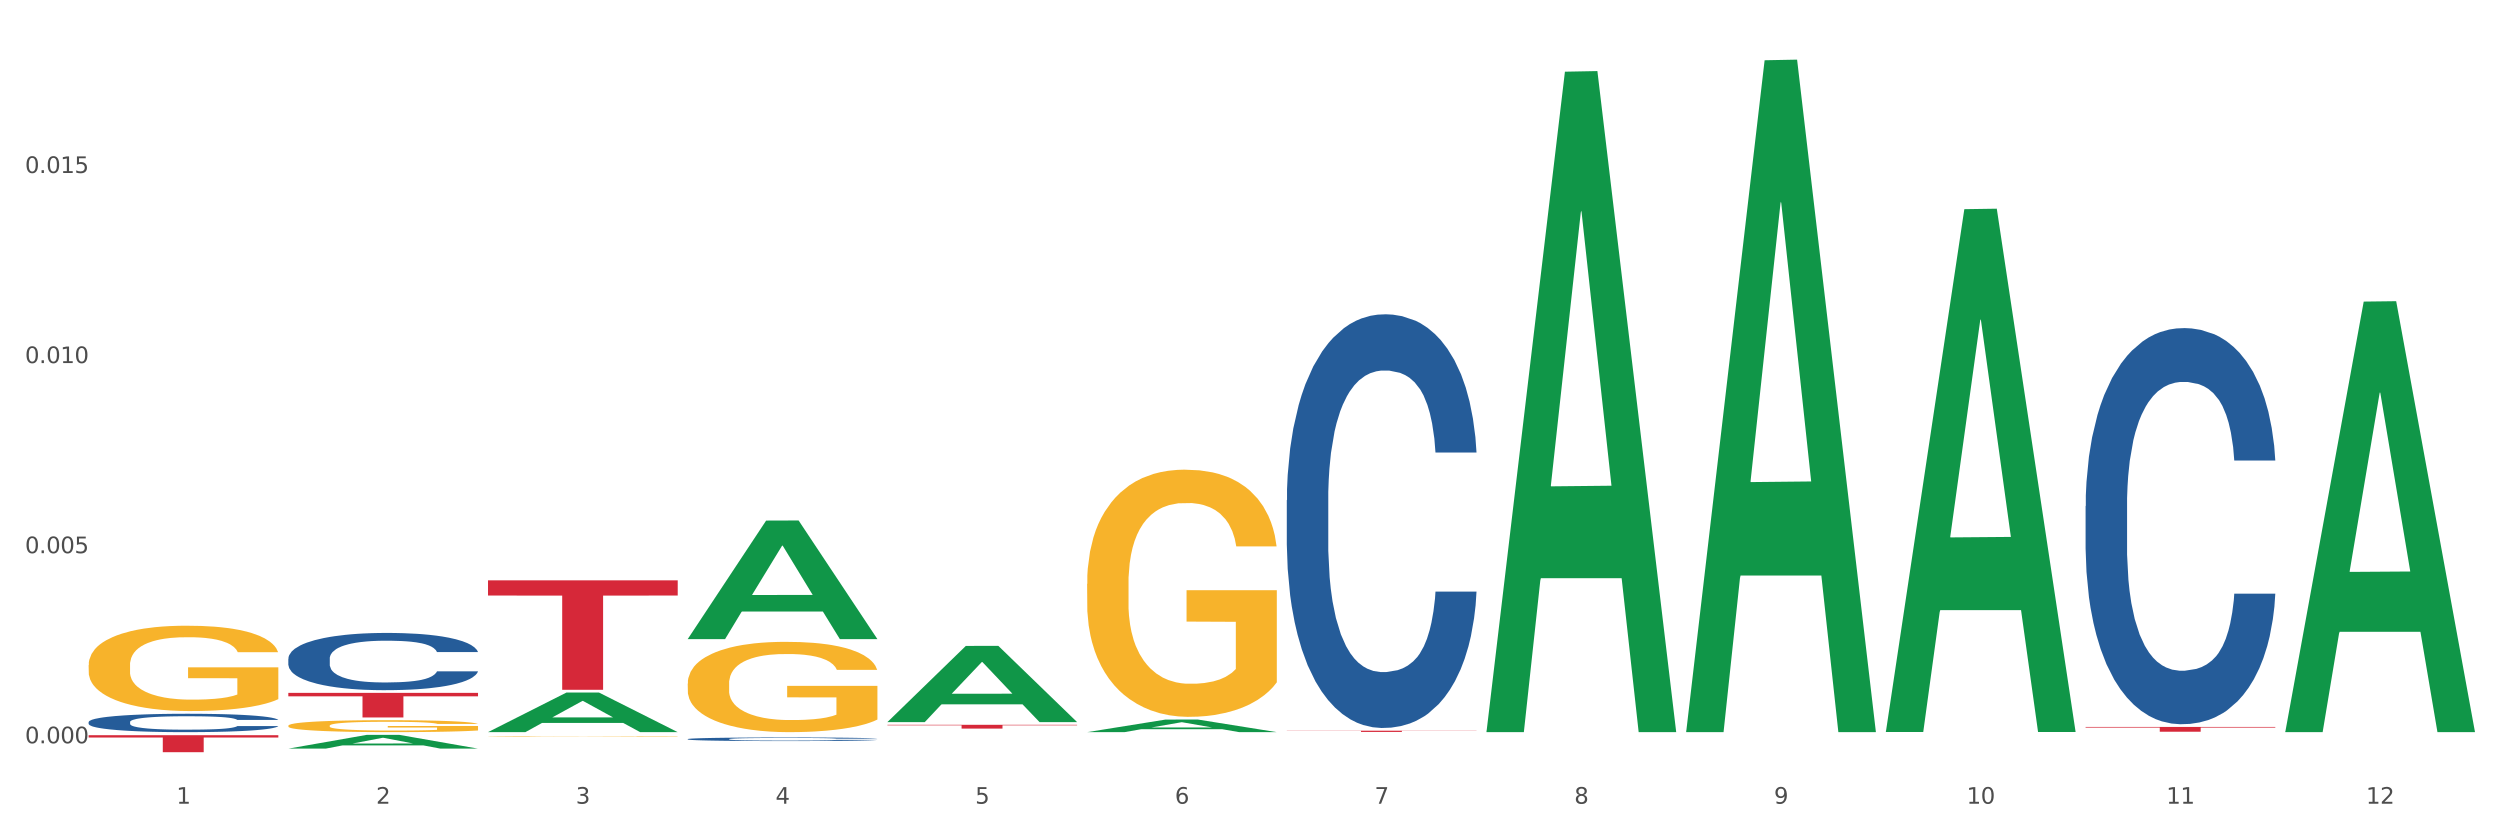<?xml version="1.0" encoding="utf-8" standalone="no"?>
<!DOCTYPE svg PUBLIC "-//W3C//DTD SVG 1.1//EN"
  "http://www.w3.org/Graphics/SVG/1.1/DTD/svg11.dtd">
<svg xmlns:xlink="http://www.w3.org/1999/xlink" width="1080pt" height="360pt" viewBox="0 0 1080 360" xmlns="http://www.w3.org/2000/svg" version="1.1">
 <rect x="0" y="0" width="1080" height="360" fill="#333333" stroke="none"/>
 <defs>
  <style type="text/css">*{stroke-linejoin: round; stroke-linecap: butt}</style>
 </defs>
 <g id="figure_1">
  <g id="patch_1">
   <path d="M 0 360 
L 1080 360 
L 1080 0 
L 0 0 
z
" style="fill: #ffffff; stroke: #ffffff; stroke-linejoin: miter"/>
  </g>
  <g id="axes_1">
   <g id="matplotlib.axis_1">
    <g id="xtick_1">
     <g id="text_1">
      <!-- 1 -->
      <g style="fill: #4d4d4d" transform="translate(76.207 347.204) scale(0.096 -0.096)">
       <defs>
        <path id="DejaVuSans-31" d="M 794 531 
L 1825 531 
L 1825 4091 
L 703 3866 
L 703 4441 
L 1819 4666 
L 2450 4666 
L 2450 531 
L 3481 531 
L 3481 0 
L 794 0 
L 794 531 
z
" transform="scale(0.016)"/>
       </defs>
       <use xlink:href="#DejaVuSans-31"/>
      </g>
     </g>
    </g>
    <g id="xtick_2">
     <g id="text_2">
      <!-- 2 -->
      <g style="fill: #4d4d4d" transform="translate(162.476 347.204) scale(0.096 -0.096)">
       <defs>
        <path id="DejaVuSans-32" d="M 1228 531 
L 3431 531 
L 3431 0 
L 469 0 
L 469 531 
Q 828 903 1448 1529 
Q 2069 2156 2228 2338 
Q 2531 2678 2651 2914 
Q 2772 3150 2772 3378 
Q 2772 3750 2511 3984 
Q 2250 4219 1831 4219 
Q 1534 4219 1204 4116 
Q 875 4013 500 3803 
L 500 4441 
Q 881 4594 1212 4672 
Q 1544 4750 1819 4750 
Q 2544 4750 2975 4387 
Q 3406 4025 3406 3419 
Q 3406 3131 3298 2873 
Q 3191 2616 2906 2266 
Q 2828 2175 2409 1742 
Q 1991 1309 1228 531 
z
" transform="scale(0.016)"/>
       </defs>
       <use xlink:href="#DejaVuSans-32"/>
      </g>
     </g>
    </g>
    <g id="xtick_3">
     <g id="text_3">
      <!-- 3 -->
      <g style="fill: #4d4d4d" transform="translate(248.745 347.204) scale(0.096 -0.096)">
       <defs>
        <path id="DejaVuSans-33" d="M 2597 2516 
Q 3050 2419 3304 2112 
Q 3559 1806 3559 1356 
Q 3559 666 3084 287 
Q 2609 -91 1734 -91 
Q 1441 -91 1130 -33 
Q 819 25 488 141 
L 488 750 
Q 750 597 1062 519 
Q 1375 441 1716 441 
Q 2309 441 2620 675 
Q 2931 909 2931 1356 
Q 2931 1769 2642 2001 
Q 2353 2234 1838 2234 
L 1294 2234 
L 1294 2753 
L 1863 2753 
Q 2328 2753 2575 2939 
Q 2822 3125 2822 3475 
Q 2822 3834 2567 4026 
Q 2313 4219 1838 4219 
Q 1578 4219 1281 4162 
Q 984 4106 628 3988 
L 628 4550 
Q 988 4650 1302 4700 
Q 1616 4750 1894 4750 
Q 2613 4750 3031 4423 
Q 3450 4097 3450 3541 
Q 3450 3153 3228 2886 
Q 3006 2619 2597 2516 
z
" transform="scale(0.016)"/>
       </defs>
       <use xlink:href="#DejaVuSans-33"/>
      </g>
     </g>
    </g>
    <g id="xtick_4">
     <g id="text_4">
      <!-- 4 -->
      <g style="fill: #4d4d4d" transform="translate(335.014 347.204) scale(0.096 -0.096)">
       <defs>
        <path id="DejaVuSans-34" d="M 2419 4116 
L 825 1625 
L 2419 1625 
L 2419 4116 
z
M 2253 4666 
L 3047 4666 
L 3047 1625 
L 3713 1625 
L 3713 1100 
L 3047 1100 
L 3047 0 
L 2419 0 
L 2419 1100 
L 313 1100 
L 313 1709 
L 2253 4666 
z
" transform="scale(0.016)"/>
       </defs>
       <use xlink:href="#DejaVuSans-34"/>
      </g>
     </g>
    </g>
    <g id="xtick_5">
     <g id="text_5">
      <!-- 5 -->
      <g style="fill: #4d4d4d" transform="translate(421.284 347.204) scale(0.096 -0.096)">
       <defs>
        <path id="DejaVuSans-35" d="M 691 4666 
L 3169 4666 
L 3169 4134 
L 1269 4134 
L 1269 2991 
Q 1406 3038 1543 3061 
Q 1681 3084 1819 3084 
Q 2600 3084 3056 2656 
Q 3513 2228 3513 1497 
Q 3513 744 3044 326 
Q 2575 -91 1722 -91 
Q 1428 -91 1123 -41 
Q 819 9 494 109 
L 494 744 
Q 775 591 1075 516 
Q 1375 441 1709 441 
Q 2250 441 2565 725 
Q 2881 1009 2881 1497 
Q 2881 1984 2565 2268 
Q 2250 2553 1709 2553 
Q 1456 2553 1204 2497 
Q 953 2441 691 2322 
L 691 4666 
z
" transform="scale(0.016)"/>
       </defs>
       <use xlink:href="#DejaVuSans-35"/>
      </g>
     </g>
    </g>
    <g id="xtick_6">
     <g id="text_6">
      <!-- 6 -->
      <g style="fill: #4d4d4d" transform="translate(507.553 347.204) scale(0.096 -0.096)">
       <defs>
        <path id="DejaVuSans-36" d="M 2113 2584 
Q 1688 2584 1439 2293 
Q 1191 2003 1191 1497 
Q 1191 994 1439 701 
Q 1688 409 2113 409 
Q 2538 409 2786 701 
Q 3034 994 3034 1497 
Q 3034 2003 2786 2293 
Q 2538 2584 2113 2584 
z
M 3366 4563 
L 3366 3988 
Q 3128 4100 2886 4159 
Q 2644 4219 2406 4219 
Q 1781 4219 1451 3797 
Q 1122 3375 1075 2522 
Q 1259 2794 1537 2939 
Q 1816 3084 2150 3084 
Q 2853 3084 3261 2657 
Q 3669 2231 3669 1497 
Q 3669 778 3244 343 
Q 2819 -91 2113 -91 
Q 1303 -91 875 529 
Q 447 1150 447 2328 
Q 447 3434 972 4092 
Q 1497 4750 2381 4750 
Q 2619 4750 2861 4703 
Q 3103 4656 3366 4563 
z
" transform="scale(0.016)"/>
       </defs>
       <use xlink:href="#DejaVuSans-36"/>
      </g>
     </g>
    </g>
    <g id="xtick_7">
     <g id="text_7">
      <!-- 7 -->
      <g style="fill: #4d4d4d" transform="translate(593.822 347.204) scale(0.096 -0.096)">
       <defs>
        <path id="DejaVuSans-37" d="M 525 4666 
L 3525 4666 
L 3525 4397 
L 1831 0 
L 1172 0 
L 2766 4134 
L 525 4134 
L 525 4666 
z
" transform="scale(0.016)"/>
       </defs>
       <use xlink:href="#DejaVuSans-37"/>
      </g>
     </g>
    </g>
    <g id="xtick_8">
     <g id="text_8">
      <!-- 8 -->
      <g style="fill: #4d4d4d" transform="translate(680.091 347.204) scale(0.096 -0.096)">
       <defs>
        <path id="DejaVuSans-38" d="M 2034 2216 
Q 1584 2216 1326 1975 
Q 1069 1734 1069 1313 
Q 1069 891 1326 650 
Q 1584 409 2034 409 
Q 2484 409 2743 651 
Q 3003 894 3003 1313 
Q 3003 1734 2745 1975 
Q 2488 2216 2034 2216 
z
M 1403 2484 
Q 997 2584 770 2862 
Q 544 3141 544 3541 
Q 544 4100 942 4425 
Q 1341 4750 2034 4750 
Q 2731 4750 3128 4425 
Q 3525 4100 3525 3541 
Q 3525 3141 3298 2862 
Q 3072 2584 2669 2484 
Q 3125 2378 3379 2068 
Q 3634 1759 3634 1313 
Q 3634 634 3220 271 
Q 2806 -91 2034 -91 
Q 1263 -91 848 271 
Q 434 634 434 1313 
Q 434 1759 690 2068 
Q 947 2378 1403 2484 
z
M 1172 3481 
Q 1172 3119 1398 2916 
Q 1625 2713 2034 2713 
Q 2441 2713 2670 2916 
Q 2900 3119 2900 3481 
Q 2900 3844 2670 4047 
Q 2441 4250 2034 4250 
Q 1625 4250 1398 4047 
Q 1172 3844 1172 3481 
z
" transform="scale(0.016)"/>
       </defs>
       <use xlink:href="#DejaVuSans-38"/>
      </g>
     </g>
    </g>
    <g id="xtick_9">
     <g id="text_9">
      <!-- 9 -->
      <g style="fill: #4d4d4d" transform="translate(766.361 347.204) scale(0.096 -0.096)">
       <defs>
        <path id="DejaVuSans-39" d="M 703 97 
L 703 672 
Q 941 559 1184 500 
Q 1428 441 1663 441 
Q 2288 441 2617 861 
Q 2947 1281 2994 2138 
Q 2813 1869 2534 1725 
Q 2256 1581 1919 1581 
Q 1219 1581 811 2004 
Q 403 2428 403 3163 
Q 403 3881 828 4315 
Q 1253 4750 1959 4750 
Q 2769 4750 3195 4129 
Q 3622 3509 3622 2328 
Q 3622 1225 3098 567 
Q 2575 -91 1691 -91 
Q 1453 -91 1209 -44 
Q 966 3 703 97 
z
M 1959 2075 
Q 2384 2075 2632 2365 
Q 2881 2656 2881 3163 
Q 2881 3666 2632 3958 
Q 2384 4250 1959 4250 
Q 1534 4250 1286 3958 
Q 1038 3666 1038 3163 
Q 1038 2656 1286 2365 
Q 1534 2075 1959 2075 
z
" transform="scale(0.016)"/>
       </defs>
       <use xlink:href="#DejaVuSans-39"/>
      </g>
     </g>
    </g>
    <g id="xtick_10">
     <g id="text_10">
      <!-- 10 -->
      <g style="fill: #4d4d4d" transform="translate(849.576 347.204) scale(0.096 -0.096)">
       <defs>
        <path id="DejaVuSans-30" d="M 2034 4250 
Q 1547 4250 1301 3770 
Q 1056 3291 1056 2328 
Q 1056 1369 1301 889 
Q 1547 409 2034 409 
Q 2525 409 2770 889 
Q 3016 1369 3016 2328 
Q 3016 3291 2770 3770 
Q 2525 4250 2034 4250 
z
M 2034 4750 
Q 2819 4750 3233 4129 
Q 3647 3509 3647 2328 
Q 3647 1150 3233 529 
Q 2819 -91 2034 -91 
Q 1250 -91 836 529 
Q 422 1150 422 2328 
Q 422 3509 836 4129 
Q 1250 4750 2034 4750 
z
" transform="scale(0.016)"/>
       </defs>
       <use xlink:href="#DejaVuSans-31"/>
       <use xlink:href="#DejaVuSans-30" transform="translate(63.623 0)"/>
      </g>
     </g>
    </g>
    <g id="xtick_11">
     <g id="text_11">
      <!-- 11 -->
      <g style="fill: #4d4d4d" transform="translate(935.845 347.204) scale(0.096 -0.096)">
       <use xlink:href="#DejaVuSans-31"/>
       <use xlink:href="#DejaVuSans-31" transform="translate(63.623 0)"/>
      </g>
     </g>
    </g>
    <g id="xtick_12">
     <g id="text_12">
      <!-- 12 -->
      <g style="fill: #4d4d4d" transform="translate(1022.114 347.204) scale(0.096 -0.096)">
       <use xlink:href="#DejaVuSans-31"/>
       <use xlink:href="#DejaVuSans-32" transform="translate(63.623 0)"/>
      </g>
     </g>
    </g>
    <g id="xtick_13"/>
    <g id="xtick_14"/>
    <g id="xtick_15"/>
    <g id="xtick_16"/>
    <g id="xtick_17"/>
    <g id="xtick_18"/>
    <g id="xtick_19"/>
    <g id="xtick_20"/>
    <g id="xtick_21"/>
    <g id="xtick_22"/>
    <g id="xtick_23"/>
   </g>
   <g id="matplotlib.axis_2">
    <g id="ytick_1">
     <g id="text_13">
      <!-- 0.000 -->
      <g style="fill: #4d4d4d" transform="translate(10.8 321.103) scale(0.096 -0.096)">
       <defs>
        <path id="DejaVuSans-2e" d="M 684 794 
L 1344 794 
L 1344 0 
L 684 0 
L 684 794 
z
" transform="scale(0.016)"/>
       </defs>
       <use xlink:href="#DejaVuSans-30"/>
       <use xlink:href="#DejaVuSans-2e" transform="translate(63.623 0)"/>
       <use xlink:href="#DejaVuSans-30" transform="translate(95.41 0)"/>
       <use xlink:href="#DejaVuSans-30" transform="translate(159.033 0)"/>
       <use xlink:href="#DejaVuSans-30" transform="translate(222.656 0)"/>
      </g>
     </g>
    </g>
    <g id="ytick_2">
     <g id="text_14">
      <!-- 0.005 -->
      <g style="fill: #4d4d4d" transform="translate(10.8 238.979) scale(0.096 -0.096)">
       <use xlink:href="#DejaVuSans-30"/>
       <use xlink:href="#DejaVuSans-2e" transform="translate(63.623 0)"/>
       <use xlink:href="#DejaVuSans-30" transform="translate(95.41 0)"/>
       <use xlink:href="#DejaVuSans-30" transform="translate(159.033 0)"/>
       <use xlink:href="#DejaVuSans-35" transform="translate(222.656 0)"/>
      </g>
     </g>
    </g>
    <g id="ytick_3">
     <g id="text_15">
      <!-- 0.010 -->
      <g style="fill: #4d4d4d" transform="translate(10.8 156.856) scale(0.096 -0.096)">
       <use xlink:href="#DejaVuSans-30"/>
       <use xlink:href="#DejaVuSans-2e" transform="translate(63.623 0)"/>
       <use xlink:href="#DejaVuSans-30" transform="translate(95.41 0)"/>
       <use xlink:href="#DejaVuSans-31" transform="translate(159.033 0)"/>
       <use xlink:href="#DejaVuSans-30" transform="translate(222.656 0)"/>
      </g>
     </g>
    </g>
    <g id="ytick_4">
     <g id="text_16">
      <!-- 0.015 -->
      <g style="fill: #4d4d4d" transform="translate(10.8 74.732) scale(0.096 -0.096)">
       <use xlink:href="#DejaVuSans-30"/>
       <use xlink:href="#DejaVuSans-2e" transform="translate(63.623 0)"/>
       <use xlink:href="#DejaVuSans-30" transform="translate(95.41 0)"/>
       <use xlink:href="#DejaVuSans-31" transform="translate(159.033 0)"/>
       <use xlink:href="#DejaVuSans-35" transform="translate(222.656 0)"/>
      </g>
     </g>
    </g>
    <g id="ytick_5"/>
    <g id="ytick_6"/>
    <g id="ytick_7"/>
    <g id="ytick_8"/>
   </g>
   <g id="PolyCollection_1">
    <path d="M 124.552 323.398 
L 124.637 323.393 
L 158.433 317.461 
L 172.458 317.456 
L 206.508 323.41 
L 190.286 323.41 
L 182.935 322.023 
L 148.041 322.023 
L 147.787 322.046 
L 140.69 323.41 
L 124.552 323.41 
L 124.552 323.398 
L 152.434 321.196 
L 178.542 321.19 
L 165.615 318.725 
L 165.446 318.714 
L 165.277 318.73 
L 152.35 321.19 
L 152.434 321.196 
L 124.552 323.398 
z
" clip-path="url(#p74a278cc87)" style="fill: #109648"/>
    <path d="M 38.283 311.914 
L 38.38 311.907 
L 38.38 311.704 
L 38.67 311.428 
L 39.736 310.92 
L 41.092 310.536 
L 43.417 310.086 
L 44.677 309.897 
L 46.324 309.687 
L 49.714 309.346 
L 53.589 309.056 
L 56.302 308.896 
L 58.336 308.795 
L 62.889 308.613 
L 65.505 308.533 
L 68.217 308.468 
L 70.542 308.425 
L 74.417 308.374 
L 77.517 308.352 
L 81.101 308.345 
L 84.105 308.352 
L 88.076 308.381 
L 93.889 308.468 
L 96.117 308.519 
L 99.12 308.606 
L 102.22 308.722 
L 104.739 308.838 
L 107.645 309.005 
L 110.648 309.223 
L 113.554 309.498 
L 115.589 309.752 
L 117.236 310.021 
L 118.689 310.347 
L 119.754 310.703 
L 120.239 311 
L 102.511 311 
L 102.026 310.732 
L 101.058 310.442 
L 100.089 310.246 
L 99.023 310.086 
L 97.376 309.905 
L 95.923 309.789 
L 93.501 309.651 
L 91.273 309.564 
L 89.433 309.513 
L 87.205 309.469 
L 82.458 309.426 
L 79.067 309.426 
L 76.936 309.44 
L 74.32 309.477 
L 72.092 309.527 
L 69.477 309.614 
L 67.442 309.709 
L 65.408 309.832 
L 64.245 309.919 
L 62.502 310.079 
L 61.339 310.209 
L 59.789 310.434 
L 58.917 310.594 
L 57.367 311.007 
L 56.689 311.312 
L 56.399 311.523 
L 56.205 311.755 
L 56.205 312.886 
L 56.786 313.394 
L 57.27 313.612 
L 58.045 313.859 
L 59.498 314.178 
L 61.63 314.49 
L 63.858 314.715 
L 65.698 314.852 
L 67.442 314.954 
L 69.186 315.034 
L 71.317 315.106 
L 73.061 315.15 
L 75.677 315.193 
L 78.776 315.215 
L 81.198 315.215 
L 86.139 315.179 
L 88.367 315.143 
L 90.498 315.092 
L 92.823 315.012 
L 94.664 314.925 
L 95.73 314.86 
L 97.473 314.722 
L 98.83 314.577 
L 99.992 314.41 
L 100.767 314.265 
L 101.639 314.047 
L 102.317 313.801 
L 102.511 313.67 
L 120.239 313.67 
L 119.851 313.931 
L 119.173 314.185 
L 117.817 314.526 
L 116.751 314.722 
L 115.104 314.961 
L 113.361 315.164 
L 110.939 315.389 
L 108.711 315.556 
L 106.386 315.701 
L 103.867 315.832 
L 99.314 316.013 
L 97.667 316.064 
L 94.18 316.151 
L 91.467 316.202 
L 87.495 316.253 
L 83.426 316.282 
L 79.164 316.289 
L 75.386 316.274 
L 71.22 316.231 
L 68.605 316.187 
L 65.698 316.122 
L 62.308 316.021 
L 59.111 315.897 
L 56.108 315.752 
L 53.299 315.585 
L 50.683 315.397 
L 47.292 315.085 
L 44.774 314.78 
L 42.933 314.497 
L 41.674 314.258 
L 40.414 313.953 
L 39.736 313.743 
L 38.67 313.235 
L 38.283 312.763 
L 38.283 311.914 
z
" clip-path="url(#p74a278cc87)" style="fill: #255c99"/>
    <path d="M 124.552 284.539 
L 124.649 284.516 
L 124.649 283.884 
L 124.94 283.025 
L 126.005 281.444 
L 127.362 280.247 
L 129.687 278.847 
L 130.946 278.259 
L 132.593 277.604 
L 135.983 276.543 
L 139.858 275.639 
L 142.571 275.142 
L 144.605 274.826 
L 149.158 274.262 
L 151.774 274.013 
L 154.486 273.81 
L 156.811 273.674 
L 160.686 273.516 
L 163.786 273.448 
L 167.371 273.426 
L 170.374 273.448 
L 174.346 273.539 
L 180.158 273.81 
L 182.386 273.968 
L 185.389 274.239 
L 188.489 274.6 
L 191.008 274.962 
L 193.914 275.481 
L 196.917 276.159 
L 199.824 277.017 
L 201.858 277.808 
L 203.505 278.643 
L 204.958 279.66 
L 206.024 280.767 
L 206.508 281.693 
L 188.78 281.693 
L 188.296 280.857 
L 187.327 279.954 
L 186.358 279.344 
L 185.292 278.847 
L 183.646 278.282 
L 182.192 277.921 
L 179.771 277.492 
L 177.543 277.22 
L 175.702 277.062 
L 173.474 276.927 
L 168.727 276.791 
L 165.336 276.791 
L 163.205 276.836 
L 160.589 276.949 
L 158.361 277.108 
L 155.746 277.379 
L 153.711 277.672 
L 151.677 278.056 
L 150.515 278.327 
L 148.771 278.824 
L 147.608 279.231 
L 146.058 279.931 
L 145.186 280.428 
L 143.636 281.715 
L 142.958 282.664 
L 142.668 283.319 
L 142.474 284.042 
L 142.474 287.565 
L 143.055 289.146 
L 143.54 289.824 
L 144.315 290.592 
L 145.768 291.586 
L 147.899 292.557 
L 150.127 293.257 
L 151.968 293.686 
L 153.711 294.003 
L 155.455 294.251 
L 157.586 294.477 
L 159.33 294.613 
L 161.946 294.748 
L 165.046 294.816 
L 167.468 294.816 
L 172.408 294.703 
L 174.636 294.59 
L 176.768 294.432 
L 179.092 294.183 
L 180.933 293.912 
L 181.999 293.709 
L 183.742 293.28 
L 185.099 292.828 
L 186.261 292.309 
L 187.036 291.857 
L 187.908 291.179 
L 188.586 290.411 
L 188.78 290.005 
L 206.508 290.005 
L 206.12 290.818 
L 205.442 291.608 
L 204.086 292.67 
L 203.02 293.28 
L 201.374 294.025 
L 199.63 294.658 
L 197.208 295.358 
L 194.98 295.877 
L 192.655 296.329 
L 190.136 296.736 
L 185.583 297.3 
L 183.936 297.459 
L 180.449 297.73 
L 177.736 297.888 
L 173.764 298.046 
L 169.696 298.136 
L 165.433 298.159 
L 161.655 298.114 
L 157.49 297.978 
L 154.874 297.843 
L 151.968 297.639 
L 148.577 297.323 
L 145.38 296.939 
L 142.377 296.487 
L 139.568 295.968 
L 136.952 295.381 
L 133.562 294.409 
L 131.043 293.461 
L 129.202 292.58 
L 127.943 291.834 
L 126.683 290.886 
L 126.005 290.231 
L 124.94 288.65 
L 124.552 287.181 
L 124.552 284.539 
z
" clip-path="url(#p74a278cc87)" style="fill: #255c99"/>
    <path d="M 297.091 319.284 
L 297.187 319.283 
L 297.187 319.243 
L 297.478 319.188 
L 298.544 319.089 
L 299.9 319.013 
L 302.225 318.925 
L 303.484 318.888 
L 305.131 318.846 
L 308.522 318.779 
L 312.397 318.722 
L 315.109 318.691 
L 317.144 318.671 
L 321.697 318.636 
L 324.312 318.62 
L 327.025 318.607 
L 329.35 318.599 
L 333.225 318.589 
L 336.325 318.584 
L 339.909 318.583 
L 342.912 318.584 
L 346.884 318.59 
L 352.697 318.607 
L 354.925 318.617 
L 357.928 318.634 
L 361.028 318.657 
L 363.546 318.68 
L 366.453 318.713 
L 369.456 318.755 
L 372.362 318.809 
L 374.396 318.859 
L 376.043 318.912 
L 377.496 318.976 
L 378.562 319.046 
L 379.046 319.104 
L 361.318 319.104 
L 360.834 319.052 
L 359.865 318.995 
L 358.896 318.956 
L 357.831 318.925 
L 356.184 318.889 
L 354.731 318.866 
L 352.309 318.839 
L 350.081 318.822 
L 348.24 318.812 
L 346.012 318.804 
L 341.265 318.795 
L 337.875 318.795 
L 335.744 318.798 
L 333.128 318.805 
L 330.9 318.815 
L 328.284 318.832 
L 326.25 318.851 
L 324.215 318.875 
L 323.053 318.892 
L 321.309 318.923 
L 320.147 318.949 
L 318.597 318.993 
L 317.725 319.025 
L 316.175 319.106 
L 315.497 319.166 
L 315.206 319.207 
L 315.012 319.253 
L 315.012 319.475 
L 315.594 319.575 
L 316.078 319.617 
L 316.853 319.666 
L 318.306 319.729 
L 320.437 319.79 
L 322.665 319.834 
L 324.506 319.861 
L 326.25 319.881 
L 327.994 319.897 
L 330.125 319.911 
L 331.869 319.919 
L 334.484 319.928 
L 337.584 319.932 
L 340.006 319.932 
L 344.947 319.925 
L 347.175 319.918 
L 349.306 319.908 
L 351.631 319.892 
L 353.472 319.875 
L 354.537 319.862 
L 356.281 319.835 
L 357.637 319.807 
L 358.8 319.774 
L 359.575 319.746 
L 360.446 319.703 
L 361.125 319.654 
L 361.318 319.629 
L 379.046 319.629 
L 378.659 319.68 
L 377.981 319.73 
L 376.625 319.797 
L 375.559 319.835 
L 373.912 319.882 
L 372.168 319.922 
L 369.746 319.967 
L 367.518 319.999 
L 365.193 320.028 
L 362.675 320.053 
L 358.121 320.089 
L 356.475 320.099 
L 352.987 320.116 
L 350.275 320.126 
L 346.303 320.136 
L 342.234 320.142 
L 337.972 320.143 
L 334.194 320.14 
L 330.028 320.132 
L 327.412 320.123 
L 324.506 320.11 
L 321.115 320.09 
L 317.919 320.066 
L 314.916 320.038 
L 312.106 320.005 
L 309.491 319.968 
L 306.1 319.907 
L 303.581 319.847 
L 301.741 319.791 
L 300.481 319.744 
L 299.222 319.684 
L 298.544 319.643 
L 297.478 319.543 
L 297.091 319.451 
L 297.091 319.284 
z
" clip-path="url(#p74a278cc87)" style="fill: #255c99"/>
    <path d="M 555.898 216.072 
L 555.995 215.909 
L 555.995 211.339 
L 556.286 205.136 
L 557.351 193.711 
L 558.708 185.06 
L 561.033 174.94 
L 562.292 170.696 
L 563.939 165.963 
L 567.329 158.291 
L 571.204 151.763 
L 573.917 148.172 
L 575.951 145.887 
L 580.504 141.806 
L 583.12 140.011 
L 585.832 138.542 
L 588.157 137.562 
L 592.032 136.42 
L 595.132 135.93 
L 598.717 135.767 
L 601.72 135.93 
L 605.692 136.583 
L 611.504 138.542 
L 613.732 139.684 
L 616.735 141.643 
L 619.835 144.254 
L 622.354 146.866 
L 625.26 150.62 
L 628.263 155.517 
L 631.17 161.719 
L 633.204 167.432 
L 634.851 173.471 
L 636.304 180.816 
L 637.37 188.814 
L 637.854 195.506 
L 620.126 195.506 
L 619.642 189.467 
L 618.673 182.938 
L 617.704 178.531 
L 616.638 174.94 
L 614.992 170.86 
L 613.538 168.248 
L 611.117 165.147 
L 608.889 163.188 
L 607.048 162.046 
L 604.82 161.066 
L 600.073 160.087 
L 596.682 160.087 
L 594.551 160.413 
L 591.936 161.229 
L 589.707 162.372 
L 587.092 164.331 
L 585.057 166.453 
L 583.023 169.227 
L 581.861 171.186 
L 580.117 174.777 
L 578.954 177.715 
L 577.404 182.775 
L 576.532 186.366 
L 574.982 195.67 
L 574.304 202.525 
L 574.014 207.258 
L 573.82 212.481 
L 573.82 237.944 
L 574.401 249.37 
L 574.886 254.266 
L 575.661 259.816 
L 577.114 266.998 
L 579.245 274.016 
L 581.473 279.076 
L 583.314 282.178 
L 585.057 284.463 
L 586.801 286.258 
L 588.932 287.89 
L 590.676 288.87 
L 593.292 289.849 
L 596.392 290.339 
L 598.814 290.339 
L 603.754 289.523 
L 605.982 288.707 
L 608.114 287.564 
L 610.439 285.768 
L 612.279 283.81 
L 613.345 282.341 
L 615.088 279.24 
L 616.445 275.975 
L 617.607 272.221 
L 618.382 268.957 
L 619.254 264.06 
L 619.932 258.51 
L 620.126 255.572 
L 637.854 255.572 
L 637.466 261.448 
L 636.788 267.161 
L 635.432 274.833 
L 634.366 279.24 
L 632.72 284.626 
L 630.976 289.196 
L 628.554 294.256 
L 626.326 298.01 
L 624.001 301.275 
L 621.482 304.213 
L 616.929 308.293 
L 615.282 309.436 
L 611.795 311.394 
L 609.082 312.537 
L 605.11 313.68 
L 601.042 314.332 
L 596.779 314.496 
L 593.001 314.169 
L 588.836 313.19 
L 586.22 312.211 
L 583.314 310.742 
L 579.923 308.456 
L 576.726 305.682 
L 573.723 302.417 
L 570.914 298.663 
L 568.298 294.419 
L 564.908 287.401 
L 562.389 280.545 
L 560.548 274.18 
L 559.289 268.793 
L 558.029 261.938 
L 557.351 257.205 
L 556.286 245.779 
L 555.898 235.169 
L 555.898 216.072 
z
" clip-path="url(#p74a278cc87)" style="fill: #255c99"/>
    <path d="M 900.975 218.629 
L 901.072 218.473 
L 901.072 214.097 
L 901.363 208.157 
L 902.428 197.217 
L 903.784 188.933 
L 906.109 179.243 
L 907.369 175.179 
L 909.016 170.646 
L 912.406 163.301 
L 916.281 157.049 
L 918.994 153.61 
L 921.028 151.422 
L 925.581 147.515 
L 928.197 145.795 
L 930.909 144.389 
L 933.234 143.451 
L 937.109 142.357 
L 940.209 141.888 
L 943.794 141.732 
L 946.797 141.888 
L 950.768 142.513 
L 956.581 144.389 
L 958.809 145.483 
L 961.812 147.358 
L 964.912 149.859 
L 967.431 152.36 
L 970.337 155.955 
L 973.34 160.644 
L 976.246 166.583 
L 978.281 172.053 
L 979.928 177.836 
L 981.381 184.869 
L 982.446 192.528 
L 982.931 198.936 
L 965.203 198.936 
L 964.718 193.153 
L 963.75 186.901 
L 962.781 182.681 
L 961.715 179.243 
L 960.068 175.335 
L 958.615 172.835 
L 956.193 169.865 
L 953.965 167.989 
L 952.125 166.895 
L 949.897 165.958 
L 945.15 165.02 
L 941.759 165.02 
L 939.628 165.332 
L 937.012 166.114 
L 934.784 167.208 
L 932.169 169.083 
L 930.134 171.115 
L 928.1 173.772 
L 926.937 175.648 
L 925.194 179.086 
L 924.031 181.9 
L 922.481 186.745 
L 921.609 190.183 
L 920.059 199.092 
L 919.381 205.657 
L 919.091 210.189 
L 918.897 215.191 
L 918.897 239.573 
L 919.478 250.513 
L 919.962 255.202 
L 920.737 260.516 
L 922.191 267.393 
L 924.322 274.114 
L 926.55 278.959 
L 928.391 281.929 
L 930.134 284.117 
L 931.878 285.836 
L 934.009 287.399 
L 935.753 288.337 
L 938.369 289.275 
L 941.469 289.744 
L 943.89 289.744 
L 948.831 288.962 
L 951.059 288.181 
L 953.19 287.086 
L 955.515 285.367 
L 957.356 283.492 
L 958.422 282.085 
L 960.165 279.115 
L 961.522 275.99 
L 962.684 272.395 
L 963.459 269.269 
L 964.331 264.58 
L 965.009 259.266 
L 965.203 256.453 
L 982.931 256.453 
L 982.543 262.079 
L 981.865 267.55 
L 980.509 274.895 
L 979.443 279.115 
L 977.796 284.273 
L 976.053 288.649 
L 973.631 293.495 
L 971.403 297.089 
L 969.078 300.215 
L 966.559 303.029 
L 962.006 306.936 
L 960.359 308.03 
L 956.872 309.906 
L 954.159 311 
L 950.187 312.094 
L 946.119 312.719 
L 941.856 312.875 
L 938.078 312.563 
L 933.912 311.625 
L 931.297 310.687 
L 928.391 309.28 
L 925 307.092 
L 921.803 304.435 
L 918.8 301.309 
L 915.991 297.715 
L 913.375 293.651 
L 909.984 286.93 
L 907.466 280.366 
L 905.625 274.27 
L 904.366 269.113 
L 903.106 262.548 
L 902.428 258.016 
L 901.363 247.075 
L 900.975 236.916 
L 900.975 218.629 
z
" clip-path="url(#p74a278cc87)" style="fill: #255c99"/>
    <path d="M 38.283 317.592 
L 120.239 317.592 
L 120.239 318.614 
L 88 318.621 
L 88 324.95 
L 70.327 324.95 
L 70.327 318.621 
L 38.283 318.614 
L 38.283 317.599 
L 38.283 317.592 
z
" clip-path="url(#p74a278cc87)" style="fill: #d62839"/>
    <path d="M 124.552 299.326 
L 206.508 299.326 
L 206.508 300.802 
L 174.269 300.812 
L 174.269 309.953 
L 156.597 309.953 
L 156.597 300.812 
L 124.552 300.802 
L 124.552 299.335 
L 124.552 299.326 
z
" clip-path="url(#p74a278cc87)" style="fill: #d62839"/>
    <path d="M 210.821 250.694 
L 292.777 250.694 
L 292.777 257.268 
L 260.539 257.312 
L 260.539 297.997 
L 242.866 297.997 
L 242.866 257.312 
L 210.821 257.268 
L 210.821 250.739 
L 210.821 250.694 
z
" clip-path="url(#p74a278cc87)" style="fill: #d62839"/>
    <path d="M 383.36 313.123 
L 465.316 313.123 
L 465.316 313.349 
L 433.077 313.35 
L 433.077 314.748 
L 415.404 314.748 
L 415.404 313.35 
L 383.36 313.349 
L 383.36 313.124 
L 383.36 313.123 
z
" clip-path="url(#p74a278cc87)" style="fill: #d62839"/>
    <path d="M 555.898 315.662 
L 637.854 315.662 
L 637.854 315.736 
L 605.615 315.737 
L 605.615 316.194 
L 587.943 316.194 
L 587.943 315.737 
L 555.898 315.736 
L 555.898 315.663 
L 555.898 315.662 
z
" clip-path="url(#p74a278cc87)" style="fill: #d62839"/>
    <path d="M 900.975 314.042 
L 982.931 314.042 
L 982.931 314.328 
L 950.692 314.33 
L 950.692 316.1 
L 933.019 316.1 
L 933.019 314.33 
L 900.975 314.328 
L 900.975 314.044 
L 900.975 314.042 
z
" clip-path="url(#p74a278cc87)" style="fill: #d62839"/>
    <path d="M 469.629 252.239 
L 469.726 252.142 
L 469.726 248.631 
L 469.919 245.607 
L 470.887 238.293 
L 472.338 232.246 
L 473.403 229.028 
L 474.467 226.395 
L 475.725 223.761 
L 477.273 221.031 
L 480.079 217.032 
L 481.821 214.984 
L 483.95 212.838 
L 487.82 209.718 
L 490.626 207.962 
L 493.529 206.499 
L 498.27 204.744 
L 501.366 203.963 
L 504.656 203.378 
L 508.623 202.988 
L 511.623 202.891 
L 518.203 203.183 
L 523.815 204.061 
L 526.524 204.744 
L 530.007 205.914 
L 531.846 206.694 
L 534.845 208.255 
L 537.942 210.303 
L 540.07 212.058 
L 543.263 215.374 
L 545.682 218.69 
L 547.908 222.786 
L 549.069 225.614 
L 549.94 228.248 
L 550.714 231.271 
L 551.488 236.05 
L 534.071 236.05 
L 533.394 232.636 
L 532.33 229.418 
L 530.781 226.297 
L 529.427 224.347 
L 527.104 221.908 
L 524.976 220.348 
L 522.75 219.178 
L 520.041 218.202 
L 517.912 217.715 
L 514.913 217.325 
L 509.01 217.422 
L 505.043 218.202 
L 502.334 219.178 
L 500.592 220.055 
L 499.044 221.031 
L 497.302 222.396 
L 495.27 224.444 
L 493.819 226.297 
L 492.368 228.638 
L 491.207 230.978 
L 490.142 233.709 
L 489.271 236.635 
L 488.594 239.658 
L 488.013 243.364 
L 487.53 249.509 
L 487.53 262.87 
L 487.723 265.893 
L 488.207 269.892 
L 488.788 272.915 
L 489.755 276.523 
L 490.626 278.962 
L 492.271 282.473 
L 494.109 285.398 
L 495.561 287.251 
L 497.012 288.812 
L 499.528 290.957 
L 502.334 292.713 
L 504.753 293.786 
L 508.043 294.761 
L 510.268 295.151 
L 512.203 295.346 
L 516.945 295.346 
L 520.331 295.054 
L 524.105 294.371 
L 527.008 293.493 
L 529.427 292.42 
L 532.136 290.665 
L 533.878 289.007 
L 533.878 268.624 
L 512.59 268.526 
L 512.59 254.97 
L 551.585 254.97 
L 551.585 294.761 
L 549.94 296.809 
L 548.101 298.662 
L 546.166 300.32 
L 543.263 302.368 
L 539.78 304.319 
L 536.684 305.684 
L 533.394 306.854 
L 529.523 307.927 
L 524.492 308.902 
L 521.396 309.293 
L 517.525 309.585 
L 512.978 309.683 
L 509.01 309.488 
L 505.14 309 
L 501.076 308.122 
L 497.109 306.854 
L 494.109 305.586 
L 491.11 304.026 
L 487.917 301.978 
L 485.401 300.027 
L 483.466 298.272 
L 481.337 296.029 
L 479.015 293.103 
L 477.273 290.47 
L 475.725 287.739 
L 474.08 284.228 
L 472.919 281.205 
L 471.758 277.401 
L 471.08 274.573 
L 470.306 270.184 
L 469.726 264.04 
L 469.629 252.239 
z
" clip-path="url(#p74a278cc87)" style="fill: #f7b32b"/>
    <path d="M 297.091 295.304 
L 297.187 295.268 
L 297.187 293.985 
L 297.381 292.881 
L 298.348 290.209 
L 299.8 288 
L 300.864 286.824 
L 301.929 285.862 
L 303.186 284.9 
L 304.735 283.902 
L 307.541 282.442 
L 309.282 281.693 
L 311.411 280.909 
L 315.282 279.769 
L 318.088 279.128 
L 320.99 278.594 
L 325.732 277.952 
L 328.828 277.667 
L 332.118 277.453 
L 336.085 277.311 
L 339.084 277.275 
L 345.664 277.382 
L 351.276 277.703 
L 353.986 277.952 
L 357.469 278.38 
L 359.307 278.665 
L 362.307 279.235 
L 365.403 279.983 
L 367.532 280.624 
L 370.725 281.836 
L 373.144 283.047 
L 375.369 284.544 
L 376.531 285.577 
L 377.401 286.539 
L 378.176 287.643 
L 378.95 289.389 
L 361.533 289.389 
L 360.855 288.142 
L 359.791 286.966 
L 358.243 285.826 
L 356.888 285.114 
L 354.566 284.223 
L 352.437 283.653 
L 350.212 283.225 
L 347.503 282.869 
L 345.374 282.691 
L 342.374 282.548 
L 336.472 282.584 
L 332.505 282.869 
L 329.796 283.225 
L 328.054 283.546 
L 326.506 283.902 
L 324.764 284.401 
L 322.732 285.149 
L 321.281 285.826 
L 319.829 286.681 
L 318.668 287.536 
L 317.604 288.534 
L 316.733 289.603 
L 316.056 290.707 
L 315.475 292.061 
L 314.991 294.306 
L 314.991 299.187 
L 315.185 300.292 
L 315.669 301.752 
L 316.249 302.857 
L 317.217 304.175 
L 318.088 305.066 
L 319.732 306.349 
L 321.571 307.417 
L 323.022 308.094 
L 324.474 308.664 
L 326.989 309.448 
L 329.796 310.09 
L 332.215 310.481 
L 335.504 310.838 
L 337.73 310.98 
L 339.665 311.052 
L 344.406 311.052 
L 347.793 310.945 
L 351.567 310.695 
L 354.469 310.375 
L 356.888 309.983 
L 359.598 309.341 
L 361.339 308.736 
L 361.339 301.289 
L 340.052 301.254 
L 340.052 296.301 
L 379.046 296.301 
L 379.046 310.838 
L 377.401 311.586 
L 375.563 312.263 
L 373.628 312.869 
L 370.725 313.617 
L 367.242 314.329 
L 364.145 314.828 
L 360.855 315.256 
L 356.985 315.648 
L 351.954 316.004 
L 348.857 316.146 
L 344.987 316.253 
L 340.439 316.289 
L 336.472 316.218 
L 332.602 316.04 
L 328.538 315.719 
L 324.57 315.256 
L 321.571 314.793 
L 318.571 314.222 
L 315.378 313.474 
L 312.863 312.762 
L 310.927 312.12 
L 308.799 311.301 
L 306.476 310.232 
L 304.735 309.27 
L 303.186 308.272 
L 301.542 306.99 
L 300.38 305.885 
L 299.219 304.496 
L 298.542 303.463 
L 297.768 301.859 
L 297.187 299.615 
L 297.091 295.304 
z
" clip-path="url(#p74a278cc87)" style="fill: #f7b32b"/>
    <path d="M 124.552 313.508 
L 124.649 313.504 
L 124.649 313.334 
L 124.842 313.187 
L 125.81 312.833 
L 127.261 312.54 
L 128.326 312.385 
L 129.39 312.257 
L 130.648 312.13 
L 132.196 311.998 
L 135.002 311.804 
L 136.744 311.705 
L 138.873 311.601 
L 142.743 311.45 
L 145.549 311.365 
L 148.452 311.294 
L 153.193 311.209 
L 156.289 311.171 
L 159.579 311.143 
L 163.546 311.124 
L 166.546 311.119 
L 173.126 311.134 
L 178.738 311.176 
L 181.447 311.209 
L 184.93 311.266 
L 186.769 311.304 
L 189.768 311.379 
L 192.865 311.478 
L 194.994 311.563 
L 198.187 311.724 
L 200.606 311.884 
L 202.831 312.082 
L 203.992 312.219 
L 204.863 312.347 
L 205.637 312.493 
L 206.411 312.725 
L 188.994 312.725 
L 188.317 312.559 
L 187.253 312.404 
L 185.705 312.252 
L 184.35 312.158 
L 182.028 312.04 
L 179.899 311.964 
L 177.673 311.908 
L 174.964 311.861 
L 172.835 311.837 
L 169.836 311.818 
L 163.934 311.823 
L 159.966 311.861 
L 157.257 311.908 
L 155.515 311.95 
L 153.967 311.998 
L 152.226 312.064 
L 150.194 312.163 
L 148.742 312.252 
L 147.291 312.366 
L 146.13 312.479 
L 145.065 312.611 
L 144.194 312.753 
L 143.517 312.899 
L 142.937 313.079 
L 142.453 313.376 
L 142.453 314.023 
L 142.646 314.169 
L 143.13 314.363 
L 143.711 314.509 
L 144.678 314.684 
L 145.549 314.802 
L 147.194 314.972 
L 149.032 315.113 
L 150.484 315.203 
L 151.935 315.279 
L 154.451 315.383 
L 157.257 315.467 
L 159.676 315.519 
L 162.966 315.567 
L 165.191 315.586 
L 167.127 315.595 
L 171.868 315.595 
L 175.254 315.581 
L 179.028 315.548 
L 181.931 315.505 
L 184.35 315.453 
L 187.059 315.368 
L 188.801 315.288 
L 188.801 314.301 
L 167.514 314.297 
L 167.514 313.64 
L 206.508 313.64 
L 206.508 315.567 
L 204.863 315.666 
L 203.025 315.755 
L 201.089 315.836 
L 198.187 315.935 
L 194.703 316.029 
L 191.607 316.095 
L 188.317 316.152 
L 184.447 316.204 
L 179.415 316.251 
L 176.319 316.27 
L 172.448 316.284 
L 167.901 316.289 
L 163.934 316.28 
L 160.063 316.256 
L 155.999 316.213 
L 152.032 316.152 
L 149.032 316.091 
L 146.033 316.015 
L 142.84 315.916 
L 140.324 315.822 
L 138.389 315.737 
L 136.26 315.628 
L 133.938 315.486 
L 132.196 315.359 
L 130.648 315.227 
L 129.003 315.057 
L 127.842 314.91 
L 126.681 314.726 
L 126.004 314.589 
L 125.23 314.377 
L 124.649 314.08 
L 124.552 313.508 
z
" clip-path="url(#p74a278cc87)" style="fill: #f7b32b"/>
    <path d="M 38.283 287.345 
L 38.38 287.311 
L 38.38 286.099 
L 38.573 285.055 
L 39.541 282.53 
L 40.992 280.442 
L 42.057 279.331 
L 43.121 278.422 
L 44.379 277.513 
L 45.927 276.57 
L 48.733 275.189 
L 50.475 274.482 
L 52.603 273.741 
L 56.474 272.664 
L 59.28 272.058 
L 62.183 271.552 
L 66.924 270.946 
L 70.02 270.677 
L 73.31 270.475 
L 77.277 270.34 
L 80.277 270.307 
L 86.857 270.408 
L 92.469 270.711 
L 95.178 270.946 
L 98.661 271.35 
L 100.5 271.62 
L 103.499 272.159 
L 106.596 272.866 
L 108.724 273.472 
L 111.917 274.617 
L 114.336 275.762 
L 116.562 277.176 
L 117.723 278.152 
L 118.594 279.061 
L 119.368 280.105 
L 120.142 281.755 
L 102.725 281.755 
L 102.048 280.577 
L 100.983 279.466 
L 99.435 278.388 
L 98.081 277.715 
L 95.758 276.873 
L 93.63 276.334 
L 91.404 275.93 
L 88.695 275.593 
L 86.566 275.425 
L 83.567 275.29 
L 77.664 275.324 
L 73.697 275.593 
L 70.988 275.93 
L 69.246 276.233 
L 67.698 276.57 
L 65.956 277.041 
L 63.924 277.748 
L 62.473 278.388 
L 61.022 279.196 
L 59.86 280.004 
L 58.796 280.947 
L 57.925 281.957 
L 57.248 283.001 
L 56.667 284.281 
L 56.184 286.402 
L 56.184 291.015 
L 56.377 292.059 
L 56.861 293.44 
L 57.441 294.484 
L 58.409 295.729 
L 59.28 296.571 
L 60.925 297.783 
L 62.763 298.794 
L 64.215 299.433 
L 65.666 299.972 
L 68.182 300.713 
L 70.988 301.319 
L 73.407 301.689 
L 76.697 302.026 
L 78.922 302.161 
L 80.857 302.228 
L 85.599 302.228 
L 88.985 302.127 
L 92.759 301.891 
L 95.662 301.588 
L 98.081 301.218 
L 100.79 300.612 
L 102.532 300.039 
L 102.532 293.002 
L 81.244 292.968 
L 81.244 288.288 
L 120.239 288.288 
L 120.239 302.026 
L 118.594 302.733 
L 116.755 303.373 
L 114.82 303.946 
L 111.917 304.653 
L 108.434 305.326 
L 105.338 305.798 
L 102.048 306.202 
L 98.177 306.572 
L 93.146 306.909 
L 90.05 307.043 
L 86.179 307.144 
L 81.631 307.178 
L 77.664 307.111 
L 73.794 306.942 
L 69.73 306.639 
L 65.763 306.202 
L 62.763 305.764 
L 59.764 305.225 
L 56.571 304.518 
L 54.055 303.844 
L 52.12 303.238 
L 49.991 302.464 
L 47.669 301.454 
L 45.927 300.545 
L 44.379 299.602 
L 42.734 298.39 
L 41.573 297.346 
L 40.412 296.032 
L 39.734 295.056 
L 38.96 293.541 
L 38.38 291.419 
L 38.283 287.345 
z
" clip-path="url(#p74a278cc87)" style="fill: #f7b32b"/>
    <path d="M 210.821 318.211 
L 210.918 318.211 
L 210.918 318.203 
L 211.112 318.196 
L 212.079 318.178 
L 213.531 318.164 
L 214.595 318.157 
L 215.659 318.15 
L 216.917 318.144 
L 218.465 318.138 
L 221.271 318.128 
L 223.013 318.123 
L 225.142 318.118 
L 229.012 318.111 
L 231.818 318.107 
L 234.721 318.103 
L 239.462 318.099 
L 242.559 318.097 
L 245.849 318.096 
L 249.816 318.095 
L 252.815 318.095 
L 259.395 318.096 
L 265.007 318.098 
L 267.716 318.099 
L 271.2 318.102 
L 273.038 318.104 
L 276.038 318.108 
L 279.134 318.112 
L 281.263 318.117 
L 284.456 318.124 
L 286.875 318.132 
L 289.1 318.142 
L 290.261 318.149 
L 291.132 318.155 
L 291.906 318.162 
L 292.68 318.173 
L 275.264 318.173 
L 274.586 318.165 
L 273.522 318.157 
L 271.974 318.15 
L 270.619 318.146 
L 268.297 318.14 
L 266.168 318.136 
L 263.943 318.133 
L 261.233 318.131 
L 259.105 318.13 
L 256.105 318.129 
L 250.203 318.129 
L 246.236 318.131 
L 243.526 318.133 
L 241.785 318.135 
L 240.236 318.138 
L 238.495 318.141 
L 236.463 318.146 
L 235.011 318.15 
L 233.56 318.156 
L 232.399 318.161 
L 231.335 318.168 
L 230.464 318.175 
L 229.786 318.182 
L 229.206 318.19 
L 228.722 318.205 
L 228.722 318.236 
L 228.916 318.244 
L 229.399 318.253 
L 229.98 318.26 
L 230.947 318.269 
L 231.818 318.274 
L 233.463 318.283 
L 235.302 318.29 
L 236.753 318.294 
L 238.204 318.298 
L 240.72 318.303 
L 243.526 318.307 
L 245.945 318.309 
L 249.235 318.312 
L 251.461 318.313 
L 253.396 318.313 
L 258.137 318.313 
L 261.524 318.312 
L 265.297 318.311 
L 268.2 318.309 
L 270.619 318.306 
L 273.328 318.302 
L 275.07 318.298 
L 275.07 318.25 
L 253.783 318.25 
L 253.783 318.218 
L 292.777 318.218 
L 292.777 318.312 
L 291.132 318.317 
L 289.294 318.321 
L 287.359 318.325 
L 284.456 318.33 
L 280.972 318.334 
L 277.876 318.338 
L 274.586 318.34 
L 270.716 318.343 
L 265.684 318.345 
L 262.588 318.346 
L 258.718 318.347 
L 254.17 318.347 
L 250.203 318.347 
L 246.332 318.345 
L 242.268 318.343 
L 238.301 318.34 
L 235.302 318.337 
L 232.302 318.334 
L 229.109 318.329 
L 226.593 318.324 
L 224.658 318.32 
L 222.529 318.315 
L 220.207 318.308 
L 218.465 318.302 
L 216.917 318.295 
L 215.272 318.287 
L 214.111 318.28 
L 212.95 318.271 
L 212.273 318.264 
L 211.499 318.254 
L 210.918 318.239 
L 210.821 318.211 
z
" clip-path="url(#p74a278cc87)" style="fill: #f7b32b"/>
    <path d="M 210.821 316.257 
L 210.906 316.241 
L 244.702 299.18 
L 258.728 299.164 
L 292.777 316.289 
L 276.555 316.289 
L 269.204 312.301 
L 234.31 312.301 
L 234.056 312.365 
L 226.959 316.289 
L 210.821 316.289 
L 210.821 316.257 
L 238.703 309.921 
L 264.811 309.905 
L 251.884 302.814 
L 251.715 302.782 
L 251.546 302.83 
L 238.619 309.905 
L 238.703 309.921 
L 210.821 316.257 
z
" clip-path="url(#p74a278cc87)" style="fill: #109648"/>
    <path d="M 297.091 276.012 
L 297.175 275.964 
L 330.971 224.888 
L 344.997 224.84 
L 379.046 276.109 
L 362.824 276.109 
L 355.474 264.17 
L 320.579 264.17 
L 320.325 264.362 
L 313.228 276.109 
L 297.091 276.109 
L 297.091 276.012 
L 324.972 257.045 
L 351.08 256.997 
L 338.153 235.767 
L 337.984 235.671 
L 337.815 235.815 
L 324.888 256.997 
L 324.972 257.045 
L 297.091 276.012 
z
" clip-path="url(#p74a278cc87)" style="fill: #109648"/>
    <path d="M 383.36 311.894 
L 383.444 311.863 
L 417.24 279.037 
L 431.266 279.006 
L 465.316 311.956 
L 449.093 311.956 
L 441.743 304.283 
L 406.848 304.283 
L 406.595 304.407 
L 399.497 311.956 
L 383.36 311.956 
L 383.36 311.894 
L 411.242 299.704 
L 437.349 299.673 
L 424.422 286.029 
L 424.253 285.967 
L 424.084 286.06 
L 411.157 299.673 
L 411.242 299.704 
L 383.36 311.894 
z
" clip-path="url(#p74a278cc87)" style="fill: #109648"/>
    <path d="M 469.629 316.279 
L 469.714 316.274 
L 503.51 310.854 
L 517.535 310.849 
L 551.585 316.289 
L 535.363 316.289 
L 528.012 315.022 
L 493.117 315.022 
L 492.864 315.043 
L 485.767 316.289 
L 469.629 316.289 
L 469.629 316.279 
L 497.511 314.266 
L 523.618 314.261 
L 510.691 312.009 
L 510.522 311.999 
L 510.353 312.014 
L 497.426 314.261 
L 497.511 314.266 
L 469.629 316.279 
z
" clip-path="url(#p74a278cc87)" style="fill: #109648"/>
    <path d="M 642.167 315.753 
L 642.252 315.484 
L 676.048 30.971 
L 690.074 30.703 
L 724.123 316.289 
L 707.901 316.289 
L 700.55 249.786 
L 665.656 249.786 
L 665.402 250.859 
L 658.305 316.289 
L 642.167 316.289 
L 642.167 315.753 
L 670.049 210.099 
L 696.157 209.831 
L 683.23 91.574 
L 683.061 91.038 
L 682.892 91.842 
L 669.965 209.831 
L 670.049 210.099 
L 642.167 315.753 
z
" clip-path="url(#p74a278cc87)" style="fill: #109648"/>
    <path d="M 987.244 315.939 
L 987.329 315.765 
L 1021.125 130.286 
L 1035.15 130.111 
L 1069.2 316.289 
L 1052.978 316.289 
L 1045.627 272.935 
L 1010.733 272.935 
L 1010.479 273.634 
L 1003.382 316.289 
L 987.244 316.289 
L 987.244 315.939 
L 1015.126 247.062 
L 1041.234 246.887 
L 1028.307 169.794 
L 1028.138 169.444 
L 1027.969 169.969 
L 1015.042 246.887 
L 1015.126 247.062 
L 987.244 315.939 
z
" clip-path="url(#p74a278cc87)" style="fill: #109648"/>
    <path d="M 814.706 315.789 
L 814.79 315.577 
L 848.587 90.366 
L 862.612 90.153 
L 896.662 316.214 
L 880.439 316.214 
L 873.089 263.573 
L 838.194 263.573 
L 837.941 264.422 
L 830.844 316.214 
L 814.706 316.214 
L 814.706 315.789 
L 842.588 232.158 
L 868.695 231.945 
L 855.768 138.337 
L 855.599 137.913 
L 855.43 138.549 
L 842.503 231.945 
L 842.588 232.158 
L 814.706 315.789 
z
" clip-path="url(#p74a278cc87)" style="fill: #109648"/>
    <path d="M 728.437 315.743 
L 728.521 315.471 
L 762.317 26.032 
L 776.343 25.759 
L 810.392 316.289 
L 794.17 316.289 
L 786.82 248.635 
L 751.925 248.635 
L 751.672 249.726 
L 744.574 316.289 
L 728.437 316.289 
L 728.437 315.743 
L 756.318 208.261 
L 782.426 207.988 
L 769.499 87.685 
L 769.33 87.139 
L 769.161 87.957 
L 756.234 207.988 
L 756.318 208.261 
L 728.437 315.743 
z
" clip-path="url(#p74a278cc87)" style="fill: #109648"/>
   </g>
  </g>
 </g>
 <defs>
  <clipPath id="p74a278cc87">
   <rect x="38.283" y="10.8" width="1030.917" height="329.109"/>
  </clipPath>
 </defs>
</svg>
